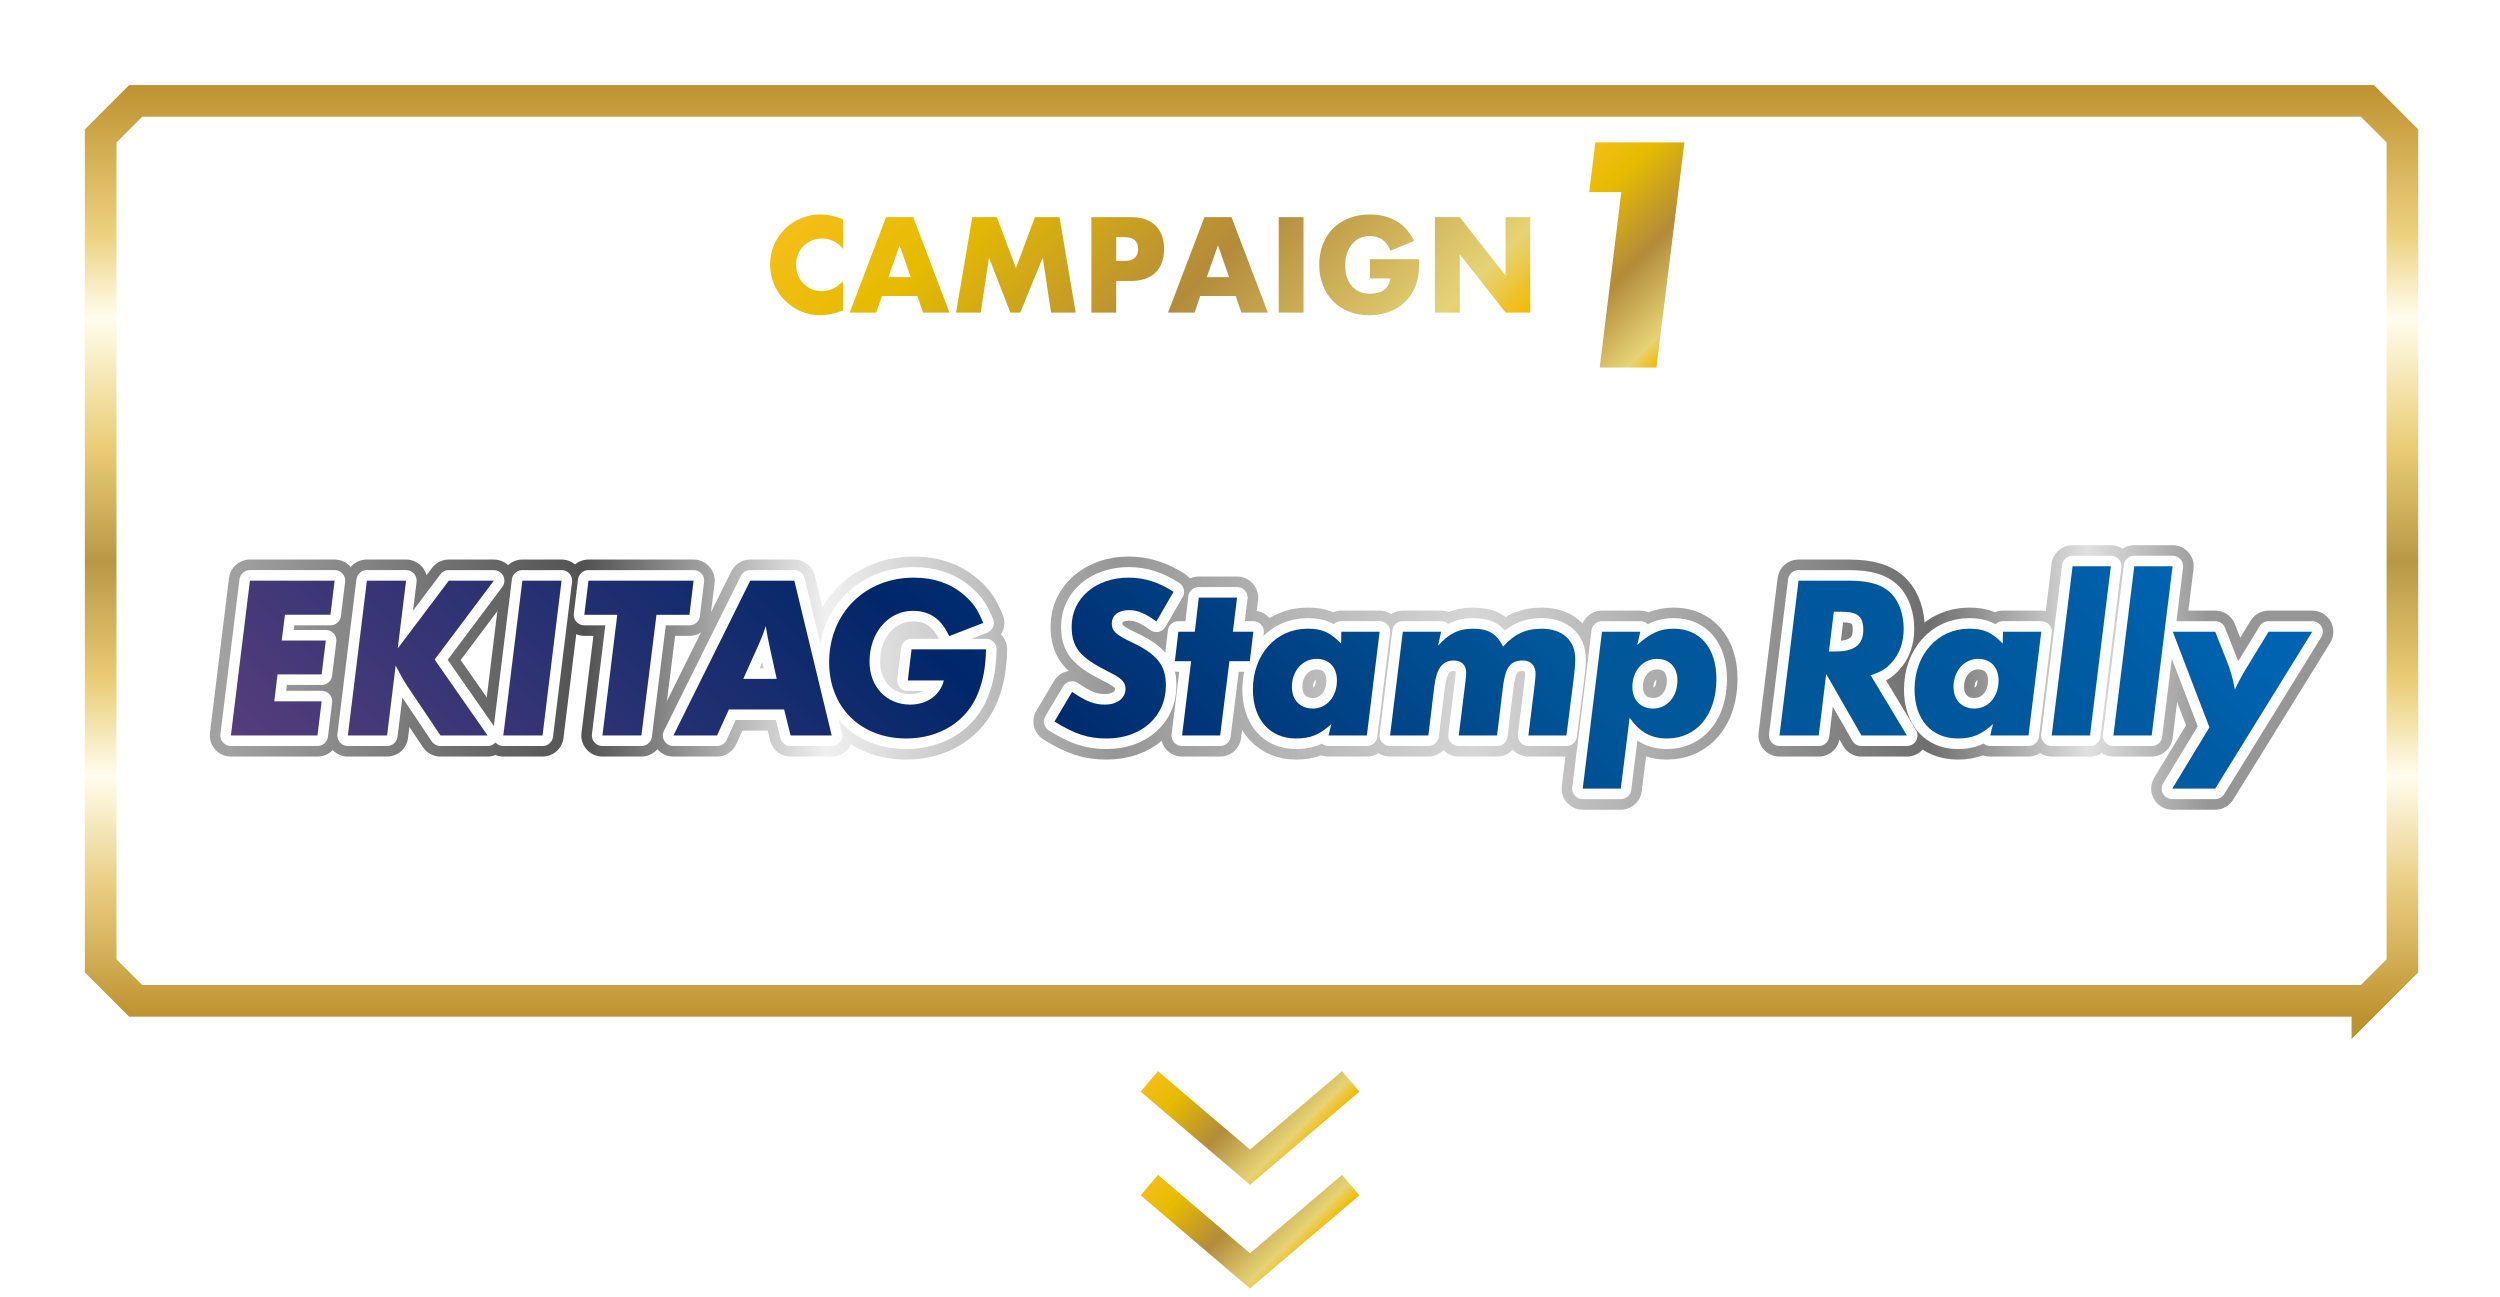 <?xml version="1.0" encoding="UTF-8"?><svg id="_レイヤー_2" xmlns="http://www.w3.org/2000/svg" width="237" height="123" xmlns:xlink="http://www.w3.org/1999/xlink" viewBox="0 0 237 123"><defs><style>.cls-1{fill:url(#_名称未設定グラデーション_72-2);}.cls-2{stroke:url(#_名称未設定グラデーション_72-3);}.cls-2,.cls-3,.cls-4,.cls-5,.cls-6{fill:none;}.cls-2,.cls-7,.cls-6{stroke-miterlimit:10;}.cls-2,.cls-6{stroke-width:2.542px;}.cls-4{stroke:url(#_名称未設定グラデーション_2);stroke-width:4px;}.cls-4,.cls-5{stroke-linejoin:round;}.cls-5{stroke:#fff;stroke-width:2px;}.cls-8{fill:url(#_名称未設定グラデーション_72);}.cls-9{fill:url(#_名称未設定グラデーション_473);}.cls-7{fill:#fff;filter:url(#drop-shadow-1);stroke:url(#_名称未設定グラデーション_128);stroke-width:3px;}.cls-10{clip-path:url(#clippath);}.cls-6{stroke:url(#_名称未設定グラデーション_72-4);}</style><clipPath id="clippath"><rect class="cls-3" width="237" height="123"/></clipPath><linearGradient id="_名称未設定グラデーション_128" x1="118.645" y1="94.379" x2="118.645" y2="6.066" gradientUnits="userSpaceOnUse"><stop offset="0" stop-color="#be922f"/><stop offset=".082" stop-color="#d8b661"/><stop offset=".14" stop-color="#e9cd81"/><stop offset=".258" stop-color="#fffded"/><stop offset=".36" stop-color="#eacd76"/><stop offset=".489" stop-color="#b89845"/><stop offset=".537" stop-color="#ccae59"/><stop offset=".613" stop-color="#eacd76"/><stop offset=".75" stop-color="#fffded"/><stop offset=".839" stop-color="#edd17f"/><stop offset="1" stop-color="#be922f"/></linearGradient><filter id="drop-shadow-1" filterUnits="userSpaceOnUse"><feOffset dx="0" dy="2"/><feGaussianBlur result="blur" stdDeviation="2"/><feFlood flood-color="#231815" flood-opacity=".3"/><feComposite in2="blur" operator="in"/><feComposite in="SourceGraphic"/></filter><linearGradient id="_名称未設定グラデーション_72" x1="90.656" y1="5.456" x2="129.95" y2="44.75" gradientUnits="userSpaceOnUse"><stop offset="0" stop-color="#f4be18"/><stop offset=".206" stop-color="#e6bb00"/><stop offset=".56" stop-color="#b38b3b"/><stop offset=".896" stop-color="#e6d375"/><stop offset=".999" stop-color="#f4b800"/></linearGradient><linearGradient id="_名称未設定グラデーション_72-2" x1="148.116" y1="16.623" x2="161.683" y2="30.189" xlink:href="#_名称未設定グラデーション_72"/><linearGradient id="_名称未設定グラデーション_72-3" x1="113.243" y1="98.083" x2="123.757" y2="108.598" xlink:href="#_名称未設定グラデーション_72"/><linearGradient id="_名称未設定グラデーション_72-4" x1="113.243" y1="107.911" x2="123.757" y2="118.426" xlink:href="#_名称未設定グラデーション_72"/><linearGradient id="_名称未設定グラデーション_2" x1="21.888" y1="64.221" x2="219.199" y2="64.221" gradientUnits="userSpaceOnUse"><stop offset="0" stop-color="#a1a1a1"/><stop offset=".17" stop-color="#525252"/><stop offset=".286" stop-color="#f0f0f0"/><stop offset=".425" stop-color="#969696"/><stop offset=".597" stop-color="#d6d6d6"/><stop offset=".816" stop-color="#6e6e6e"/><stop offset=".892" stop-color="#e0e0e0"/><stop offset=".95" stop-color="#969696"/></linearGradient><linearGradient id="_名称未設定グラデーション_473" x1="66.958" y1="114.792" x2="170.531" y2="11.219" gradientUnits="userSpaceOnUse"><stop offset="0" stop-color="#563d7c"/><stop offset=".362" stop-color="#00276a"/><stop offset=".642" stop-color="#00579a"/><stop offset=".81" stop-color="#00589c"/><stop offset=".896" stop-color="#005ca4"/><stop offset=".963" stop-color="#0063b1"/></linearGradient></defs><g id="contents"><g class="cls-10"><path class="cls-7" d="M224.43,92.879H12.861c-1.296-1.296-2.023-2.023-3.319-3.319V10.886c1.296-1.296,2.023-2.023,3.319-3.319h211.569l3.319,3.319v78.674l-3.319,3.319Z"/><path class="cls-8" d="M79.931,23.609c-.544-.664-1.216-.996-2.016-.996-.353,0-.678.064-.978.192-.3.128-.558.302-.774.522-.216.22-.386.482-.51.786-.124.304-.186.632-.186.984,0,.36.062.692.186.996.124.304.296.568.516.792.22.224.478.4.774.528.296.128.616.192.96.192.752,0,1.428-.32,2.028-.96v2.784l-.24.084c-.36.128-.696.222-1.008.282s-.62.09-.924.09c-.624,0-1.222-.118-1.794-.354-.572-.236-1.076-.568-1.512-.996-.436-.428-.786-.936-1.05-1.524s-.396-1.23-.396-1.926c0-.696.13-1.334.39-1.914.26-.58.608-1.08,1.044-1.5s.942-.748,1.518-.984c.576-.236,1.18-.354,1.812-.354.36,0,.714.038,1.062.114.348.076.714.194,1.098.354v2.808Z"/><path class="cls-8" d="M86.963,28.061h-3.36l-.54,1.572h-2.508l3.444-9.048h2.568l3.444,9.048h-2.508l-.54-1.572ZM86.339,26.273l-1.056-3.012-1.056,3.012h2.112Z"/><path class="cls-8" d="M90.635,29.633l1.536-9.048h2.328l1.812,4.824,1.8-4.824h2.328l1.536,9.048h-2.34l-.78-5.208-2.136,5.208h-.936l-2.028-5.208-.78,5.208h-2.34Z"/><path class="cls-8" d="M105.815,29.633h-2.352v-9.048h3.744c1.016,0,1.794.264,2.334.792.54.528.81,1.272.81,2.232s-.27,1.704-.81,2.232-1.318.792-2.334.792h-1.392v3ZM105.815,24.737h.78c.864,0,1.296-.376,1.296-1.128s-.432-1.128-1.296-1.128h-.78v2.256Z"/><path class="cls-8" d="M117.143,28.061h-3.36l-.54,1.572h-2.508l3.444-9.048h2.568l3.444,9.048h-2.508l-.54-1.572ZM116.519,26.273l-1.056-3.012-1.056,3.012h2.112Z"/><path class="cls-8" d="M123.575,20.585v9.048h-2.352v-9.048h2.352Z"/><path class="cls-8" d="M129.875,24.569h4.668c0,.48-.02.916-.06,1.308s-.12.756-.24,1.092c-.168.472-.396.89-.684,1.254-.288.364-.626.668-1.014.912-.388.244-.814.43-1.278.558-.464.128-.952.192-1.464.192-.704,0-1.346-.116-1.926-.348s-1.078-.558-1.494-.978c-.416-.42-.74-.924-.972-1.512-.232-.588-.348-1.238-.348-1.95,0-.704.114-1.35.342-1.938s.552-1.09.972-1.506.926-.74,1.518-.972c.592-.232,1.252-.348,1.98-.348.944,0,1.772.204,2.484.612s1.276,1.04,1.692,1.896l-2.232.924c-.208-.496-.478-.852-.81-1.068s-.71-.324-1.134-.324c-.352,0-.672.066-.96.198s-.534.32-.738.564c-.204.244-.364.538-.48.882-.116.344-.174.729-.174,1.152,0,.384.05.74.15,1.068s.25.612.45.852c.2.24.448.426.744.558.295.132.64.198,1.032.198.232,0,.456-.026.672-.078.216-.052.41-.136.582-.252.172-.116.314-.266.426-.45.112-.184.188-.408.228-.672h-1.932v-1.824Z"/><path class="cls-8" d="M136.031,29.633v-9.048h2.352l4.344,5.532v-5.532h2.34v9.048h-2.34l-4.344-5.532v5.532h-2.352Z"/><path class="cls-1" d="M159.684,13.503l-2.656,21.342h-5.375l2.048-16.639h-3.04l.576-4.704h8.448Z"/><polyline class="cls-2" points="128.047 102.516 118.5 110.649 108.953 102.516"/><polyline class="cls-6" points="128.047 112.345 118.5 120.477 108.953 112.345"/><path class="cls-4" d="M31.723,55.046l-.396,3.234h-4.312l-.308,2.442h4.181l-.396,3.213h-4.181l-.308,2.552h4.489l-.396,3.234h-8.207l1.804-14.676h8.031Z"/><path class="cls-4" d="M38.498,55.046l-.792,6.425,4.841-6.425h4.269l-5.611,7.481,5.017,7.195h-4.466l-3.146-4.687c-.396-.594-.814-1.364-1.101-1.937l-.814,6.623h-3.718l1.804-14.676h3.718Z"/><path class="cls-4" d="M53.237,55.046l-1.804,14.676h-3.718l1.804-14.676h3.718Z"/><path class="cls-4" d="M62.235,58.28l-1.43,11.442h-3.696l1.408-11.442h-3.125l.396-3.234h9.967l-.396,3.234h-3.125Z"/><path class="cls-4" d="M69.099,67.258l-1.122,2.464h-4.137l7.283-14.676h4.181l3.542,14.676h-3.895l-.616-2.464h-5.237ZM70.463,64.354h3.168l-.616-2.794c-.242-1.122-.264-1.254-.33-1.694-.022-.11-.066-.286-.088-.528-.242.77-.44,1.232-.66,1.738l-1.474,3.279Z"/><path class="cls-4" d="M86.414,61.559h7.063c-.044,1.628-.242,2.838-.726,4.07-1.034,2.729-3.652,4.379-6.843,4.379-4.312,0-7.305-2.949-7.305-7.217,0-4.643,3.389-8.031,8.031-8.031,1.87,0,3.433.528,4.687,1.584.924.792,1.298,1.298,1.893,2.707l-3.235,1.254c-.726-1.606-1.826-2.398-3.432-2.398-2.333,0-4.115,2.068-4.115,4.819,0,2.376,1.606,4.071,3.851,4.071,1.606,0,2.86-.902,3.19-2.289h-3.411l.352-2.948Z"/><path class="cls-4" d="M111.251,56.102l-1.628,2.816c-.99-.748-1.782-1.078-2.574-1.078-1.012,0-1.65.484-1.65,1.276,0,.704.375,1.056,1.871,1.76,2.42,1.144,3.256,2.178,3.256,4.115,0,2.948-2.333,5.017-5.611,5.017-1.76,0-2.992-.396-4.951-1.606l1.672-2.816c1.32.902,2.09,1.21,3.103,1.21,1.166,0,1.958-.594,1.958-1.497,0-.638-.33-.99-1.716-1.672-2.618-1.32-3.388-2.267-3.388-4.247,0-2.663,2.288-4.621,5.391-4.621,1.496,0,2.838.418,4.269,1.342Z"/><path class="cls-4" d="M116.55,62.681l-.88,7.041h-3.609l.858-7.041h-1.541l.33-2.794h1.562l.374-3.234h3.63l-.396,3.234h1.936l-.33,2.794h-1.937Z"/><path class="cls-4" d="M130.789,59.887l-1.21,9.835h-3.631l.264-1.078c-1.122,1.012-1.98,1.364-3.344,1.364-2.486,0-4.093-1.804-4.093-4.643,0-3.323,2.2-5.765,5.171-5.765,1.386,0,2.134.33,3.19,1.408l.022-1.122h3.63ZM126.741,64.507c0-1.254-.748-2.046-1.937-2.046-1.32,0-2.332,1.145-2.332,2.641,0,1.254.77,2.068,1.98,2.068,1.32,0,2.289-1.122,2.289-2.663Z"/><path class="cls-4" d="M136.618,59.887l-.286,1.32c1.078-1.188,1.98-1.606,3.3-1.606,1.452,0,2.223.44,2.86,1.694,1.123-1.232,2.201-1.694,3.653-1.694,1.98,0,3.19,1.122,3.19,2.86,0,.44-.022.858-.176,2.09l-.66,5.171h-3.608l.594-4.797c.044-.374.088-.858.088-1.034,0-.792-.462-1.276-1.21-1.276-1.167,0-1.65.638-1.871,2.42l-.572,4.687h-3.63l.638-5.127c.044-.352.066-.616.066-.836,0-.704-.44-1.144-1.188-1.144-1.056,0-1.628.77-1.826,2.42l-.572,4.687h-3.63l1.21-9.835h3.631Z"/><path class="cls-4" d="M155.499,59.887l-.286,1.254c1.276-1.145,2.178-1.541,3.455-1.541,2.486,0,4.048,1.826,4.048,4.753,0,3.41-1.87,5.655-4.687,5.655-1.496,0-2.574-.594-3.542-1.958l-.836,6.711h-3.608l1.826-14.874h3.631ZM159.019,64.507c0-1.254-.748-2.046-1.937-2.046-1.342,0-2.332,1.145-2.332,2.641,0,1.254.77,2.068,1.958,2.068,1.342,0,2.311-1.122,2.311-2.663Z"/><path class="cls-4" d="M177.344,64.023l3.433,5.699h-4.312l-3.345-5.831-.704,5.831h-3.718l1.804-14.676h4.774c2.002,0,3.234.396,4.071,1.276.704.748,1.122,1.958,1.122,3.278s-.396,2.42-1.188,3.257c-.528.572-.924.814-1.937,1.166ZM173.846,57.995l-.462,3.762h.66c1.782,0,2.596-.66,2.596-2.046,0-1.276-.528-1.716-2.09-1.716h-.704Z"/><path class="cls-4" d="M193.513,59.887l-1.21,9.835h-3.631l.264-1.078c-1.122,1.012-1.98,1.364-3.344,1.364-2.486,0-4.093-1.804-4.093-4.643,0-3.323,2.2-5.765,5.171-5.765,1.386,0,2.134.33,3.19,1.408l.022-1.122h3.63ZM189.464,64.507c0-1.254-.748-2.046-1.937-2.046-1.32,0-2.332,1.145-2.332,2.641,0,1.254.77,2.068,1.98,2.068,1.32,0,2.289-1.122,2.289-2.663Z"/><path class="cls-4" d="M200.111,53.682l-1.98,16.041h-3.63l1.98-16.041h3.63Z"/><path class="cls-4" d="M205.961,53.682l-1.98,16.041h-3.63l1.98-16.041h3.63Z"/><path class="cls-4" d="M219.199,59.887l-9.197,14.874h-4.07l3.521-5.809-3.477-9.065h4.026l1.056,2.663c.396.99.572,1.606.814,2.816.33-.726.748-1.497,1.298-2.376l1.893-3.103h4.136Z"/><path class="cls-5" d="M31.723,55.046l-.396,3.234h-4.312l-.308,2.442h4.181l-.396,3.213h-4.181l-.308,2.552h4.489l-.396,3.234h-8.207l1.804-14.676h8.031Z"/><path class="cls-5" d="M38.498,55.046l-.792,6.425,4.841-6.425h4.269l-5.611,7.481,5.017,7.195h-4.466l-3.146-4.687c-.396-.594-.814-1.364-1.101-1.937l-.814,6.623h-3.718l1.804-14.676h3.718Z"/><path class="cls-5" d="M53.237,55.046l-1.804,14.676h-3.718l1.804-14.676h3.718Z"/><path class="cls-5" d="M62.235,58.28l-1.43,11.442h-3.696l1.408-11.442h-3.125l.396-3.234h9.967l-.396,3.234h-3.125Z"/><path class="cls-5" d="M69.099,67.258l-1.122,2.464h-4.137l7.283-14.676h4.181l3.542,14.676h-3.895l-.616-2.464h-5.237ZM70.463,64.354h3.168l-.616-2.794c-.242-1.122-.264-1.254-.33-1.694-.022-.11-.066-.286-.088-.528-.242.77-.44,1.232-.66,1.738l-1.474,3.279Z"/><path class="cls-5" d="M86.414,61.559h7.063c-.044,1.628-.242,2.838-.726,4.07-1.034,2.729-3.652,4.379-6.843,4.379-4.312,0-7.305-2.949-7.305-7.217,0-4.643,3.389-8.031,8.031-8.031,1.87,0,3.433.528,4.687,1.584.924.792,1.298,1.298,1.893,2.707l-3.235,1.254c-.726-1.606-1.826-2.398-3.432-2.398-2.333,0-4.115,2.068-4.115,4.819,0,2.376,1.606,4.071,3.851,4.071,1.606,0,2.86-.902,3.19-2.289h-3.411l.352-2.948Z"/><path class="cls-5" d="M111.251,56.102l-1.628,2.816c-.99-.748-1.782-1.078-2.574-1.078-1.012,0-1.65.484-1.65,1.276,0,.704.375,1.056,1.871,1.76,2.42,1.144,3.256,2.178,3.256,4.115,0,2.948-2.333,5.017-5.611,5.017-1.76,0-2.992-.396-4.951-1.606l1.672-2.816c1.32.902,2.09,1.21,3.103,1.21,1.166,0,1.958-.594,1.958-1.497,0-.638-.33-.99-1.716-1.672-2.618-1.32-3.388-2.267-3.388-4.247,0-2.663,2.288-4.621,5.391-4.621,1.496,0,2.838.418,4.269,1.342Z"/><path class="cls-5" d="M116.55,62.681l-.88,7.041h-3.609l.858-7.041h-1.541l.33-2.794h1.562l.374-3.234h3.63l-.396,3.234h1.936l-.33,2.794h-1.937Z"/><path class="cls-5" d="M130.789,59.887l-1.21,9.835h-3.631l.264-1.078c-1.122,1.012-1.98,1.364-3.344,1.364-2.486,0-4.093-1.804-4.093-4.643,0-3.323,2.2-5.765,5.171-5.765,1.386,0,2.134.33,3.19,1.408l.022-1.122h3.63ZM126.741,64.507c0-1.254-.748-2.046-1.937-2.046-1.32,0-2.332,1.145-2.332,2.641,0,1.254.77,2.068,1.98,2.068,1.32,0,2.289-1.122,2.289-2.663Z"/><path class="cls-5" d="M136.618,59.887l-.286,1.32c1.078-1.188,1.98-1.606,3.3-1.606,1.452,0,2.223.44,2.86,1.694,1.123-1.232,2.201-1.694,3.653-1.694,1.98,0,3.19,1.122,3.19,2.86,0,.44-.022.858-.176,2.09l-.66,5.171h-3.608l.594-4.797c.044-.374.088-.858.088-1.034,0-.792-.462-1.276-1.21-1.276-1.167,0-1.65.638-1.871,2.42l-.572,4.687h-3.63l.638-5.127c.044-.352.066-.616.066-.836,0-.704-.44-1.144-1.188-1.144-1.056,0-1.628.77-1.826,2.42l-.572,4.687h-3.63l1.21-9.835h3.631Z"/><path class="cls-5" d="M155.499,59.887l-.286,1.254c1.276-1.145,2.178-1.541,3.455-1.541,2.486,0,4.048,1.826,4.048,4.753,0,3.41-1.87,5.655-4.687,5.655-1.496,0-2.574-.594-3.542-1.958l-.836,6.711h-3.608l1.826-14.874h3.631ZM159.019,64.507c0-1.254-.748-2.046-1.937-2.046-1.342,0-2.332,1.145-2.332,2.641,0,1.254.77,2.068,1.958,2.068,1.342,0,2.311-1.122,2.311-2.663Z"/><path class="cls-5" d="M177.344,64.023l3.433,5.699h-4.312l-3.345-5.831-.704,5.831h-3.718l1.804-14.676h4.774c2.002,0,3.234.396,4.071,1.276.704.748,1.122,1.958,1.122,3.278s-.396,2.42-1.188,3.257c-.528.572-.924.814-1.937,1.166ZM173.846,57.995l-.462,3.762h.66c1.782,0,2.596-.66,2.596-2.046,0-1.276-.528-1.716-2.09-1.716h-.704Z"/><path class="cls-5" d="M193.513,59.887l-1.21,9.835h-3.631l.264-1.078c-1.122,1.012-1.98,1.364-3.344,1.364-2.486,0-4.093-1.804-4.093-4.643,0-3.323,2.2-5.765,5.171-5.765,1.386,0,2.134.33,3.19,1.408l.022-1.122h3.63ZM189.464,64.507c0-1.254-.748-2.046-1.937-2.046-1.32,0-2.332,1.145-2.332,2.641,0,1.254.77,2.068,1.98,2.068,1.32,0,2.289-1.122,2.289-2.663Z"/><path class="cls-5" d="M200.111,53.682l-1.98,16.041h-3.63l1.98-16.041h3.63Z"/><path class="cls-5" d="M205.961,53.682l-1.98,16.041h-3.63l1.98-16.041h3.63Z"/><path class="cls-5" d="M219.199,59.887l-9.197,14.874h-4.07l3.521-5.809-3.477-9.065h4.026l1.056,2.663c.396.99.572,1.606.814,2.816.33-.726.748-1.497,1.298-2.376l1.893-3.103h4.136Z"/><path class="cls-9" d="M31.723,55.046l-.396,3.234h-4.312l-.308,2.442h4.181l-.396,3.213h-4.181l-.308,2.552h4.489l-.396,3.234h-8.207l1.804-14.676h8.031Z"/><path class="cls-9" d="M38.498,55.046l-.792,6.425,4.841-6.425h4.269l-5.611,7.481,5.017,7.195h-4.466l-3.146-4.687c-.396-.594-.814-1.364-1.101-1.937l-.814,6.623h-3.718l1.804-14.676h3.718Z"/><path class="cls-9" d="M53.237,55.046l-1.804,14.676h-3.718l1.804-14.676h3.718Z"/><path class="cls-9" d="M62.235,58.28l-1.43,11.442h-3.696l1.408-11.442h-3.125l.396-3.234h9.967l-.396,3.234h-3.125Z"/><path class="cls-9" d="M69.099,67.258l-1.122,2.464h-4.137l7.283-14.676h4.181l3.542,14.676h-3.895l-.616-2.464h-5.237ZM70.463,64.354h3.168l-.616-2.794c-.242-1.122-.264-1.254-.33-1.694-.022-.11-.066-.286-.088-.528-.242.77-.44,1.232-.66,1.738l-1.474,3.279Z"/><path class="cls-9" d="M86.414,61.559h7.063c-.044,1.628-.242,2.838-.726,4.07-1.034,2.729-3.652,4.379-6.843,4.379-4.312,0-7.305-2.949-7.305-7.217,0-4.643,3.389-8.031,8.031-8.031,1.87,0,3.433.528,4.687,1.584.924.792,1.298,1.298,1.893,2.707l-3.235,1.254c-.726-1.606-1.826-2.398-3.432-2.398-2.333,0-4.115,2.068-4.115,4.819,0,2.376,1.606,4.071,3.851,4.071,1.606,0,2.86-.902,3.19-2.289h-3.411l.352-2.948Z"/><path class="cls-9" d="M111.251,56.102l-1.628,2.816c-.99-.748-1.782-1.078-2.574-1.078-1.012,0-1.65.484-1.65,1.276,0,.704.375,1.056,1.871,1.76,2.42,1.144,3.256,2.178,3.256,4.115,0,2.948-2.333,5.017-5.611,5.017-1.76,0-2.992-.396-4.951-1.606l1.672-2.816c1.32.902,2.09,1.21,3.103,1.21,1.166,0,1.958-.594,1.958-1.497,0-.638-.33-.99-1.716-1.672-2.618-1.32-3.388-2.267-3.388-4.247,0-2.663,2.288-4.621,5.391-4.621,1.496,0,2.838.418,4.269,1.342Z"/><path class="cls-9" d="M116.55,62.681l-.88,7.041h-3.609l.858-7.041h-1.541l.33-2.794h1.562l.374-3.234h3.63l-.396,3.234h1.936l-.33,2.794h-1.937Z"/><path class="cls-9" d="M130.789,59.887l-1.21,9.835h-3.631l.264-1.078c-1.122,1.012-1.98,1.364-3.344,1.364-2.486,0-4.093-1.804-4.093-4.643,0-3.323,2.2-5.765,5.171-5.765,1.386,0,2.134.33,3.19,1.408l.022-1.122h3.63ZM126.741,64.507c0-1.254-.748-2.046-1.937-2.046-1.32,0-2.332,1.145-2.332,2.641,0,1.254.77,2.068,1.98,2.068,1.32,0,2.289-1.122,2.289-2.663Z"/><path class="cls-9" d="M136.618,59.887l-.286,1.32c1.078-1.188,1.98-1.606,3.3-1.606,1.452,0,2.223.44,2.86,1.694,1.123-1.232,2.201-1.694,3.653-1.694,1.98,0,3.19,1.122,3.19,2.86,0,.44-.022.858-.176,2.09l-.66,5.171h-3.608l.594-4.797c.044-.374.088-.858.088-1.034,0-.792-.462-1.276-1.21-1.276-1.167,0-1.65.638-1.871,2.42l-.572,4.687h-3.63l.638-5.127c.044-.352.066-.616.066-.836,0-.704-.44-1.144-1.188-1.144-1.056,0-1.628.77-1.826,2.42l-.572,4.687h-3.63l1.21-9.835h3.631Z"/><path class="cls-9" d="M155.499,59.887l-.286,1.254c1.276-1.145,2.178-1.541,3.455-1.541,2.486,0,4.048,1.826,4.048,4.753,0,3.41-1.87,5.655-4.687,5.655-1.496,0-2.574-.594-3.542-1.958l-.836,6.711h-3.608l1.826-14.874h3.631ZM159.019,64.507c0-1.254-.748-2.046-1.937-2.046-1.342,0-2.332,1.145-2.332,2.641,0,1.254.77,2.068,1.958,2.068,1.342,0,2.311-1.122,2.311-2.663Z"/><path class="cls-9" d="M177.344,64.023l3.433,5.699h-4.312l-3.345-5.831-.704,5.831h-3.718l1.804-14.676h4.774c2.002,0,3.234.396,4.071,1.276.704.748,1.122,1.958,1.122,3.278s-.396,2.42-1.188,3.257c-.528.572-.924.814-1.937,1.166ZM173.846,57.995l-.462,3.762h.66c1.782,0,2.596-.66,2.596-2.046,0-1.276-.528-1.716-2.09-1.716h-.704Z"/><path class="cls-9" d="M193.513,59.887l-1.21,9.835h-3.631l.264-1.078c-1.122,1.012-1.98,1.364-3.344,1.364-2.486,0-4.093-1.804-4.093-4.643,0-3.323,2.2-5.765,5.171-5.765,1.386,0,2.134.33,3.19,1.408l.022-1.122h3.63ZM189.464,64.507c0-1.254-.748-2.046-1.937-2.046-1.32,0-2.332,1.145-2.332,2.641,0,1.254.77,2.068,1.98,2.068,1.32,0,2.289-1.122,2.289-2.663Z"/><path class="cls-9" d="M200.111,53.682l-1.98,16.041h-3.63l1.98-16.041h3.63Z"/><path class="cls-9" d="M205.961,53.682l-1.98,16.041h-3.63l1.98-16.041h3.63Z"/><path class="cls-9" d="M219.199,59.887l-9.197,14.874h-4.07l3.521-5.809-3.477-9.065h4.026l1.056,2.663c.396.99.572,1.606.814,2.816.33-.726.748-1.497,1.298-2.376l1.893-3.103h4.136Z"/></g></g></svg>